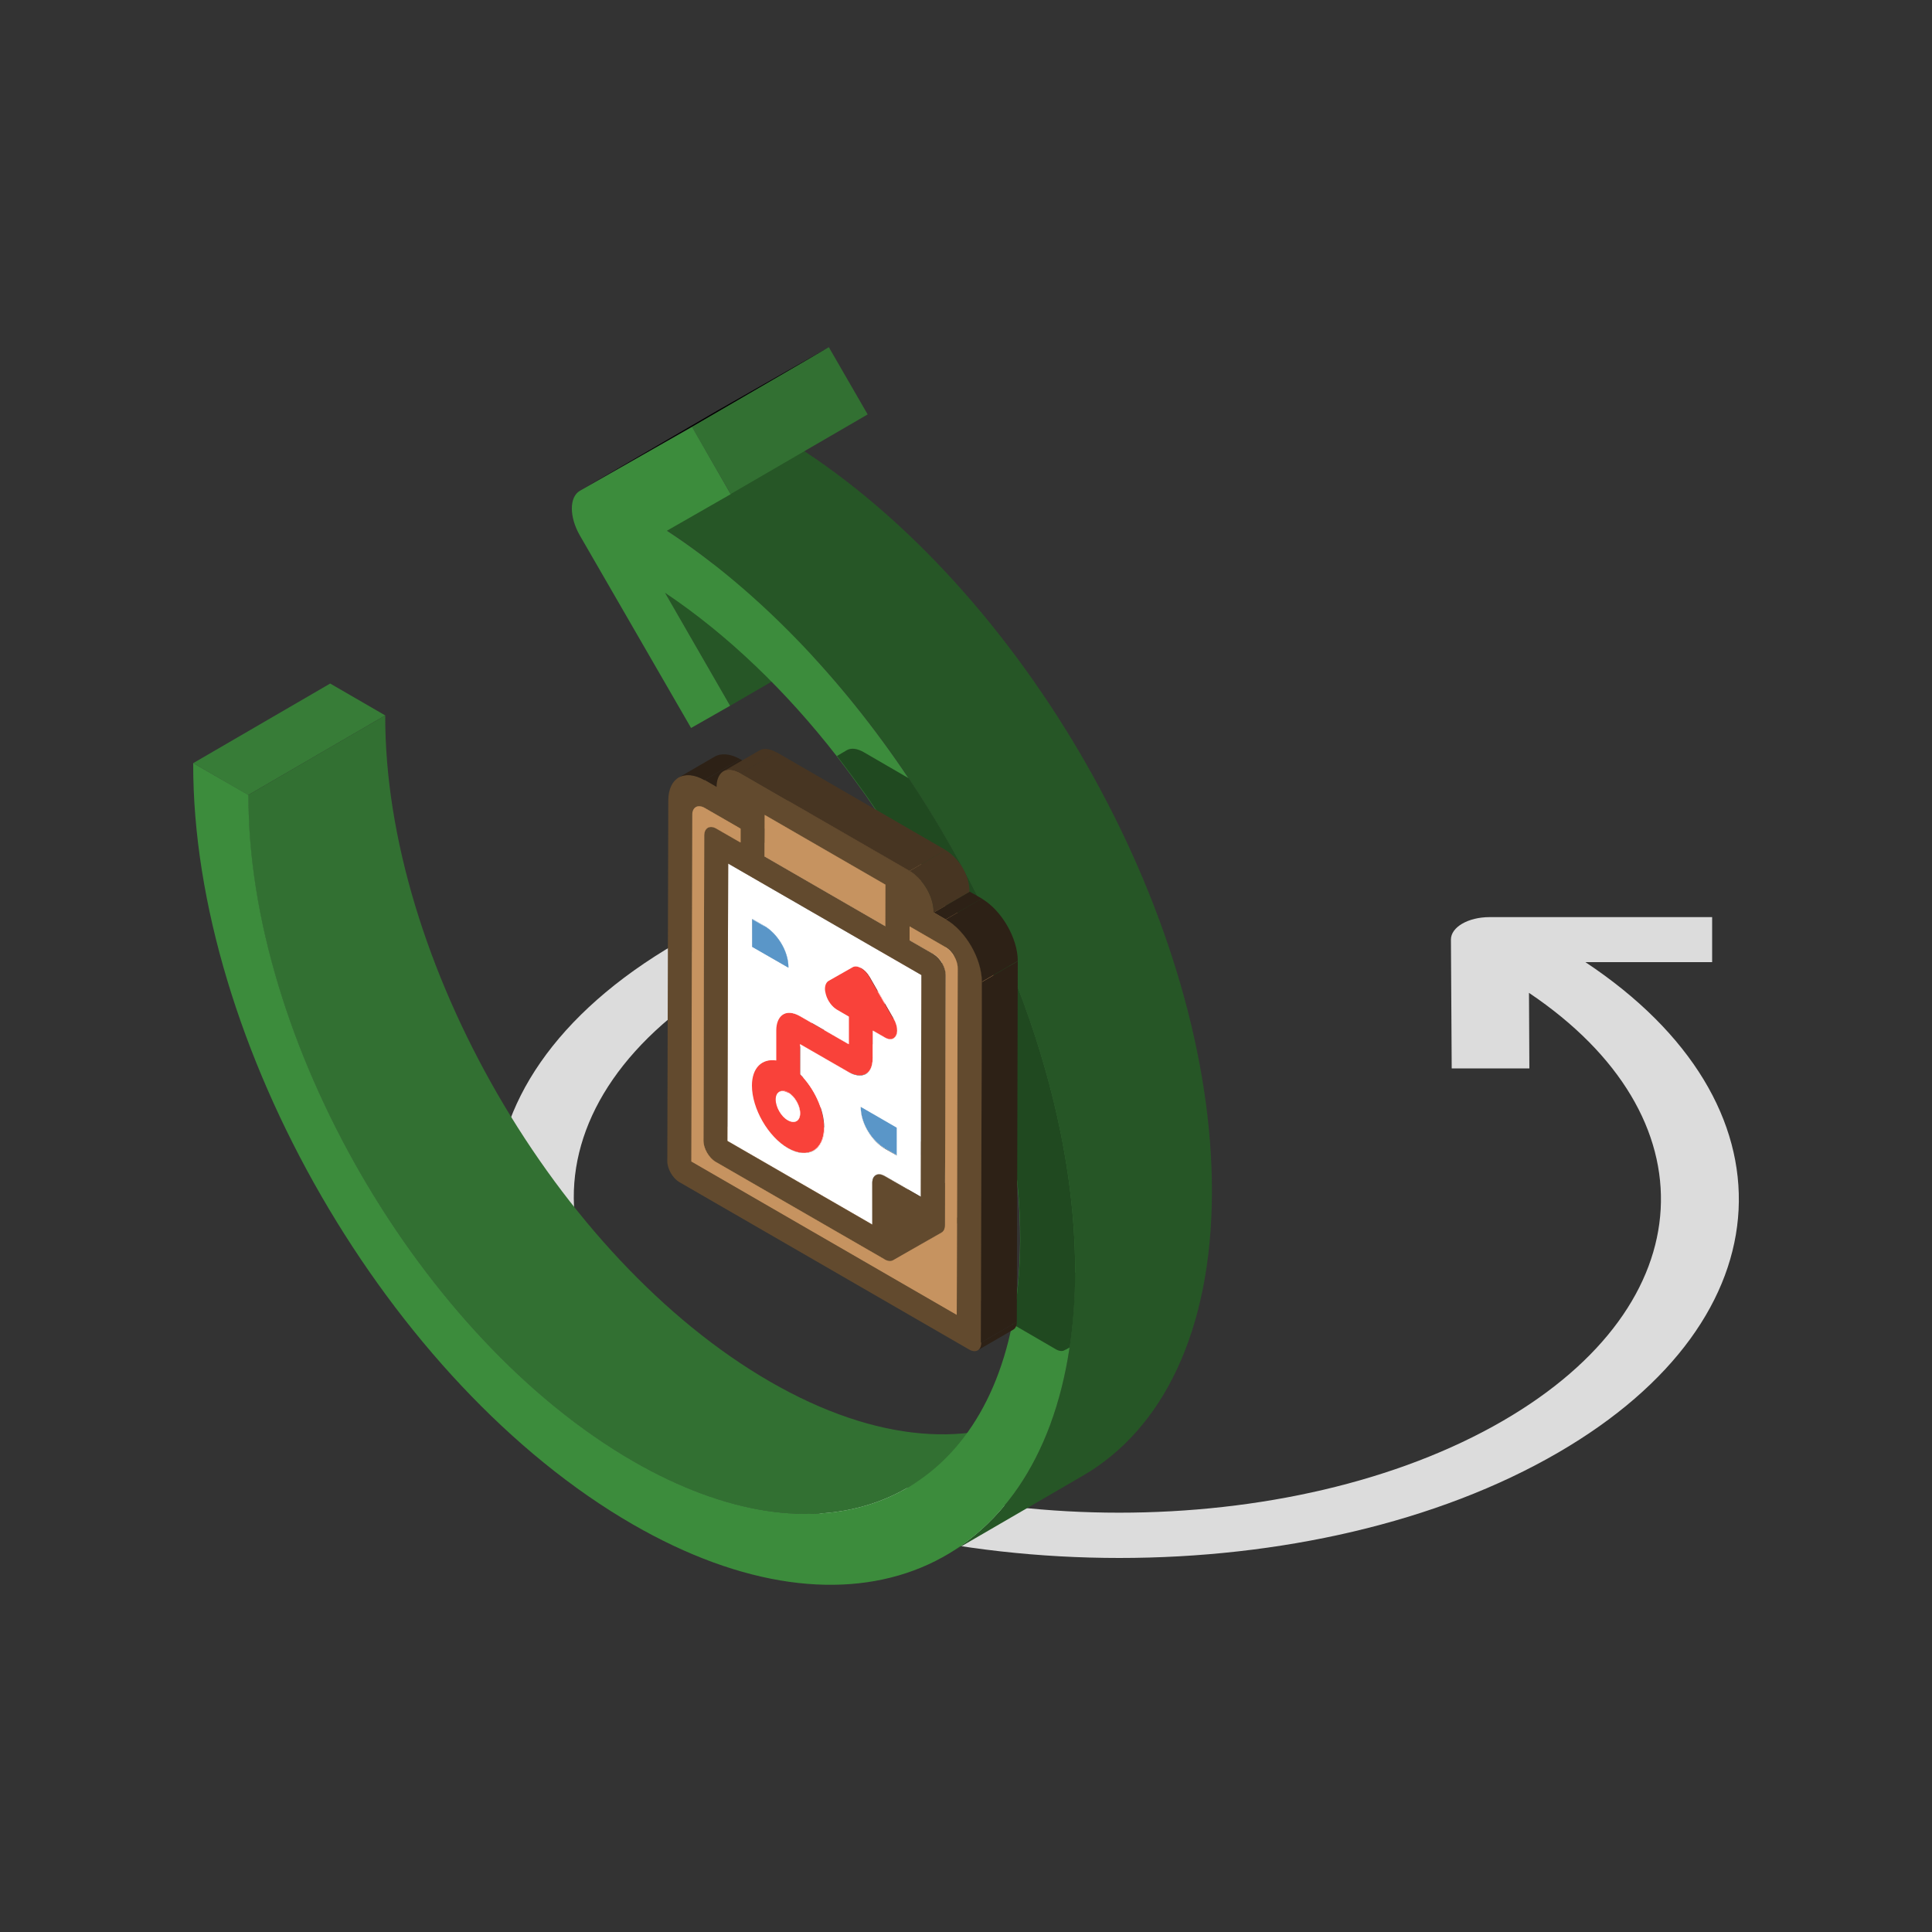 <?xml version="1.0" encoding="UTF-8"?>
<svg xmlns="http://www.w3.org/2000/svg" id="uuid-841c2c6c-7deb-4af6-8cb0-d1b6b891e47b" data-name="Backup Strategie" viewBox="0 0 100 100">
  <rect x="0" y="0" width="100" height="100" fill="#333333" stroke="none"/>
  <defs>
    <style>
      .uuid-21e7ae3c-1ada-4e24-886a-020a6a35f210 {
        fill: #5a96c8;
      }

      .uuid-8f5d7821-5cd4-45bb-9a12-5776b0fe848f {
        fill: #473522;
      }

      .uuid-fb000680-9a97-4fc3-96ef-7178ebeea62d {
        fill: #c69360;
      }

      .uuid-9a8c3daa-58bf-415d-93e7-ee4fdd79ae86 {
        fill: #624a2e;
      }

      .uuid-0c8781e2-5f63-4440-817f-1fc40b9558fe {
        fill: #377c37;
      }

      .uuid-27b48e2e-a3d5-4515-ab34-1f7126c9e00f {
        isolation: isolate;
      }

      .uuid-a32451c9-dbad-4ef7-8b69-08576a9baf61 {
        fill: #fff;
      }

      .uuid-094c4ac5-9cbb-472f-a8b5-edf3405ad679 {
        fill: #2d2116;
      }

      .uuid-bc5edfc4-ed2e-4b8f-9283-ed06f819a9ca {
        fill: #f9423a;
      }

      .uuid-689e2fde-ab25-4ce6-9acd-c72519e11c13 {
        fill: #204920;
      }

      .uuid-4db665c2-946e-48b2-b7ee-ce8b18cb8263 {
        fill: #327032;
      }

      .uuid-7705d1e0-cf47-4e05-a6e0-6d2c43cc37c3 {
        fill: #265626;
      }

      .uuid-237d4231-c67c-4345-a133-cbf871babd29 {
        fill: #3c8c3c;
      }

      .uuid-1ff11ad7-c760-4c7d-9faa-55845f2c8c6b {
        fill: #dcdcdc;
      }
    </style>
  </defs>
  <g>
    <path class="uuid-1ff11ad7-c760-4c7d-9faa-55845f2c8c6b" d="M88.62,47.47v2.33s-6.56,0-6.56,0c11.03,7.32,10.58,18.42-1.4,25.38-12.52,7.28-32.9,7.28-45.5,0-12.61-7.28-12.67-19.08-.15-26.36l2.86,1.65c-10.94,6.36-10.89,16.71.12,23.06s28.87,6.36,39.82,0c10.43-6.06,10.85-15.74,1.33-22.14l.02,3.91h-4.02s-.04-6.67-.04-6.67c0-.64.89-1.16,2-1.16h11.52Z"></path>
    <g class="uuid-27b48e2e-a3d5-4515-ab34-1f7126c9e00f">
      <polygon class="uuid-0c8781e2-5f63-4440-817f-1fc40b9558fe" points="10 39.5 17.09 35.38 19.94 37.03 12.85 41.15 10 39.5"></polygon>
      <path class="uuid-4db665c2-946e-48b2-b7ee-ce8b18cb8263" d="M54.05,72.89l-7.09,4.12c-3.63,2.11-8.66,1.82-14.2-1.38-11.01-6.36-19.95-21.83-19.91-34.48l7.09-4.12c-.04,12.65,8.9,28.12,19.91,34.48,5.54,3.2,10.57,3.49,14.2,1.38Z"></path>
      <polygon class="uuid-7705d1e0-cf47-4e05-a6e0-6d2c43cc37c3" points="34.42 30.68 41.51 26.56 44.88 32.41 37.79 36.53 34.42 30.68"></polygon>
      <path class="uuid-7705d1e0-cf47-4e05-a6e0-6d2c43cc37c3" d="M56.07,76.37l-7.09,4.12c4.1-2.38,6.64-7.44,6.66-14.64.04-13.86-9.28-30.6-21.13-38.4l7.09-4.12c11.85,7.79,21.17,24.54,21.13,38.4-.02,7.19-2.56,12.25-6.66,14.64Z"></path>
      <polygon class="uuid-4db665c2-946e-48b2-b7ee-ce8b18cb8263" points="35.81 22.09 42.9 17.97 44.91 21.45 37.82 25.57 35.81 22.09"></polygon>
      <polygon points="30.02 25.39 37.1 21.27 42.9 17.97 35.81 22.09 30.02 25.39"></polygon>
      <path class="uuid-237d4231-c67c-4345-a133-cbf871babd29" d="M55.64,65.86c0,1.38-.1,2.67-.28,3.89-1.73,11.58-11.21,15.73-22.61,9.15-12.61-7.28-22.79-24.91-22.75-39.4l2.86,1.65c-.04,12.65,8.89,28.12,19.91,34.48,9.65,5.57,17.74,2.32,19.62-7.09.26-1.33.4-2.77.41-4.33.02-7.53-3.14-16.06-8-23.06-.49-.68-.99-1.36-1.49-2.01-2.62-3.37-5.65-6.29-8.89-8.46l3.37,5.85-2.02,1.15-5.76-9.97c-.55-.96-.55-1.99.01-2.31l5.8-3.3,2,3.48-3.3,1.89c4.72,3.1,9.03,7.62,12.51,12.82,5.28,7.85,8.64,17.23,8.62,25.58Z"></path>
    </g>
  </g>
  <path class="uuid-689e2fde-ab25-4ce6-9acd-c72519e11c13" d="M47.03,40.28l-2.31-1.34c-.38-.22-.68-.23-.89-.11l-.51.3c.5.65,1,1.33,1.49,2.01,4.87,7.01,8.02,15.53,8,23.06-.01,1.56-.15,3.01-.41,4.33l2.27,1.32c.21.11.38.1.49-.01-.01.02-.03.04-.05.05l.26-.15c.18-1.22.28-2.51.28-3.89.02-8.34-3.34-17.72-8.62-25.58Z"></path>
  <g class="uuid-27b48e2e-a3d5-4515-ab34-1f7126c9e00f">
    <path class="uuid-fb000680-9a97-4fc3-96ef-7178ebeea62d" d="M45.77,65.18l1.86-1.08c.17.1.33.11.44.05l-1.86,1.08c-.12.06-.28.05-.44-.05Z"></path>
    <polygon class="uuid-9a8c3daa-58bf-415d-93e7-ee4fdd79ae86" points="35.77 60.12 37.64 59.04 51.38 66.98 49.52 68.06 35.77 60.12"></polygon>
    <polygon class="uuid-9a8c3daa-58bf-415d-93e7-ee4fdd79ae86" points="35.83 42.17 37.69 41.09 37.64 59.04 35.77 60.12 35.83 42.17"></polygon>
    <polygon class="uuid-fb000680-9a97-4fc3-96ef-7178ebeea62d" points="36.45 43.25 38.31 42.17 38.27 57.97 36.4 59.05 36.45 43.25"></polygon>
    <polygon class="uuid-9a8c3daa-58bf-415d-93e7-ee4fdd79ae86" points="37.69 44.69 39.56 43.61 39.52 57.97 37.65 59.05 37.69 44.69"></polygon>
    <path class="uuid-fb000680-9a97-4fc3-96ef-7178ebeea62d" d="M36.4,59.05l1.86-1.08c0,.39.28.88.62,1.08l-1.86,1.08c-.34-.2-.62-.68-.62-1.08Z"></path>
    <polygon class="uuid-fb000680-9a97-4fc3-96ef-7178ebeea62d" points="37.03 60.13 38.89 59.05 47.63 64.09 45.77 65.18 37.03 60.13"></polygon>
    <polygon class="uuid-9a8c3daa-58bf-415d-93e7-ee4fdd79ae86" points="37.65 59.05 39.52 57.97 47.01 62.3 45.15 63.38 37.65 59.05"></polygon>
    <path class="uuid-a32451c9-dbad-4ef7-8b69-08576a9baf61" d="M40.78,55.1c0,1.19.84,2.65,1.87,3.24-.62.36-1.24.72-1.86,1.08-1.03-.6-1.88-2.05-1.87-3.24.62-.36,1.24-.72,1.86-1.08Z"></path>
    <path class="uuid-a32451c9-dbad-4ef7-8b69-08576a9baf61" d="M41.32,53.91c-.34.19-.55.6-.55,1.19-.62.36-1.24.72-1.86,1.08,0-.58.21-.99.55-1.19.56-.32,1.3-.76,1.86-1.08Z"></path>
    <path class="uuid-a32451c9-dbad-4ef7-8b69-08576a9baf61" d="M42.65,58.34c.52.3.99.33,1.33.13l-1.86,1.08c-.34.2-.81.17-1.33-.13.62-.36,1.24-.72,1.86-1.08Z"></path>
    <path class="uuid-bc5edfc4-ed2e-4b8f-9283-ed06f819a9ca" d="M40.34,56.5l1.86-1.08c-.11.07-.18.2-.18.4,0,.39.28.88.63,1.08l-1.86,1.08c-.35-.2-.63-.69-.63-1.08,0-.2.07-.33.18-.4Z"></path>
    <path class="uuid-bc5edfc4-ed2e-4b8f-9283-ed06f819a9ca" d="M43.09,56.94l-1.86,1.08c-.11.07-.27.06-.44-.04l1.86-1.08c.17.1.33.11.44.04Z"></path>
    <path class="uuid-a32451c9-dbad-4ef7-8b69-08576a9baf61" d="M43.09,56.94l-1.86,1.08c.11-.07.18-.2.18-.4l1.86-1.08c0,.2-.07.33-.18.4Z"></path>
    <path class="uuid-a32451c9-dbad-4ef7-8b69-08576a9baf61" d="M40.34,56.5l1.86-1.08c.11-.07.27-.06.45.04l-1.86,1.08c-.18-.1-.34-.11-.45-.04Z"></path>
    <path class="uuid-a32451c9-dbad-4ef7-8b69-08576a9baf61" d="M40.79,56.55l1.86-1.08c.34.2.62.68.62,1.08l-1.86,1.08c0-.39-.28-.88-.62-1.08Z"></path>
    <path class="uuid-bc5edfc4-ed2e-4b8f-9283-ed06f819a9ca" d="M39.46,54.99l1.86-1.08c.2-.12.44-.16.71-.11l-1.86,1.08c-.27-.04-.51,0-.71.11Z"></path>
    <polygon class="uuid-a32451c9-dbad-4ef7-8b69-08576a9baf61" points="40.17 53.32 42.03 52.23 42.03 53.8 40.17 54.88 40.17 53.32"></polygon>
    <path class="uuid-bc5edfc4-ed2e-4b8f-9283-ed06f819a9ca" d="M43.98,58.47l-1.86,1.08c.34-.2.55-.61.55-1.21,0-.93-.52-2.02-1.24-2.74l1.86-1.08c.72.72,1.25,1.81,1.24,2.74,0,.59-.21,1.01-.55,1.21Z"></path>
    <polygon class="uuid-bc5edfc4-ed2e-4b8f-9283-ed06f819a9ca" points="41.43 54.04 43.29 52.96 43.28 54.52 41.42 55.6 41.43 54.04"></polygon>
    <path class="uuid-a32451c9-dbad-4ef7-8b69-08576a9baf61" d="M40.54,52.49l1.86-1.08c-.24.14-.37.45-.37.82l-1.86,1.08c0-.37.13-.68.37-.82Z"></path>
    <path class="uuid-bc5edfc4-ed2e-4b8f-9283-ed06f819a9ca" d="M40.54,52.49l1.86-1.08c.21-.12.51-.11.89.11l-1.86,1.08c-.38-.22-.68-.23-.89-.11Z"></path>
    <polygon class="uuid-a32451c9-dbad-4ef7-8b69-08576a9baf61" points="41.43 54.04 43.29 52.96 45.78 54.4 43.92 55.48 41.43 54.04"></polygon>
    <polygon class="uuid-bc5edfc4-ed2e-4b8f-9283-ed06f819a9ca" points="41.43 52.6 43.29 51.52 45.79 52.96 43.93 54.04 41.43 52.6"></polygon>
    <path class="uuid-a32451c9-dbad-4ef7-8b69-08576a9baf61" d="M46.69,54.49l-1.86,1.08c-.24.14-.58.09-.9-.1l1.86-1.08c.33.19.66.24.9.1Z"></path>
    <path class="uuid-a32451c9-dbad-4ef7-8b69-08576a9baf61" d="M42.73,51.47l1.86-1.08c.09.33.32.63.57.78l-1.86,1.08c-.25-.14-.48-.45-.57-.78Z"></path>
    <path class="uuid-bc5edfc4-ed2e-4b8f-9283-ed06f819a9ca" d="M46.69,54.49l-1.86,1.08c.21-.12.35-.38.35-.82l1.86-1.08c0,.43-.14.7-.35.82Z"></path>
    <polygon class="uuid-a32451c9-dbad-4ef7-8b69-08576a9baf61" points="43.93 52.61 45.79 51.52 45.79 52.96 43.93 54.04 43.93 52.61"></polygon>
    <polygon class="uuid-a32451c9-dbad-4ef7-8b69-08576a9baf61" points="43.31 52.24 45.17 51.16 45.79 51.52 43.93 52.61 43.31 52.24"></polygon>
    <path class="uuid-a32451c9-dbad-4ef7-8b69-08576a9baf61" d="M42.87,50.76l1.86-1.08c-.12.07-.19.22-.19.42,0,.09.02.18.05.29l-1.86,1.08c-.03-.1-.05-.2-.05-.29,0-.19.06-.35.19-.42Z"></path>
    <polygon class="uuid-bc5edfc4-ed2e-4b8f-9283-ed06f819a9ca" points="45.18 53.33 47.04 52.24 47.04 53.68 45.18 54.76 45.18 53.33"></polygon>
    <polygon class="uuid-a32451c9-dbad-4ef7-8b69-08576a9baf61" points="45.18 53.33 47.04 52.24 47.67 52.6 45.8 53.69 45.18 53.33"></polygon>
    <path class="uuid-a32451c9-dbad-4ef7-8b69-08576a9baf61" d="M48.12,52.65l-1.86,1.08c-.12.07-.28.05-.45-.05l1.86-1.08c.17.1.33.12.45.05Z"></path>
    <path class="uuid-bc5edfc4-ed2e-4b8f-9283-ed06f819a9ca" d="M46.25,52.72c.13.22.19.44.18.63,0,.09-.02.16-.05.23-.1.22-.33.26-.59.11l-.62-.36v1.43c0,.94-.65,1.07-1.26.72l-2.5-1.44v1.56c.72.72,1.24,1.81,1.24,2.74,0,1.19-.84,1.67-1.88,1.08s-1.88-2.05-1.87-3.24c0-.93.53-1.41,1.25-1.3v-1.56c0-.7.45-1.19,1.26-.72l2.5,1.44v-1.43s-.62-.36-.62-.36c-.25-.14-.48-.45-.57-.78-.03-.1-.05-.2-.05-.29,0-.19.06-.35.19-.42l1.25-.71c.12-.07.28-.04.44.05s.32.25.44.46l1.24,2.16ZM40.79,57.98c.34.2.63.04.63-.36s-.28-.88-.62-1.08-.63-.04-.63.35.28.88.63,1.08"></path>
    <polygon class="uuid-a32451c9-dbad-4ef7-8b69-08576a9baf61" points="45.16 61.22 47.02 60.14 47.01 62.3 45.15 63.38 45.16 61.22"></polygon>
    <path class="uuid-a32451c9-dbad-4ef7-8b69-08576a9baf61" d="M45.34,60.82l1.86-1.08c-.11.07-.18.2-.18.4l-1.86,1.08c0-.2.07-.33.18-.4Z"></path>
    <path class="uuid-9a8c3daa-58bf-415d-93e7-ee4fdd79ae86" d="M45.34,60.82l1.86-1.08c.11-.07.27-.06.44.04l-1.86,1.08c-.17-.1-.33-.11-.44-.04Z"></path>
    <path class="uuid-a32451c9-dbad-4ef7-8b69-08576a9baf61" d="M46.41,56.19c0,.93.64,1.81,1.24,2.16-.55.32-1.1.64-1.64.96l-.22.13c-.6-.35-1.25-1.22-1.24-2.16.56-.32,1.3-.76,1.86-1.08Z"></path>
    <polygon class="uuid-a32451c9-dbad-4ef7-8b69-08576a9baf61" points="38.94 47.57 40.8 46.48 40.8 47.92 38.93 49 38.94 47.57"></polygon>
    <polygon class="uuid-9a8c3daa-58bf-415d-93e7-ee4fdd79ae86" points="45.78 60.87 47.65 59.78 49.52 60.87 47.66 61.95 45.78 60.87"></polygon>
    <polygon class="uuid-a32451c9-dbad-4ef7-8b69-08576a9baf61" points="45.79 59.43 47.65 58.35 48.28 58.71 46.42 59.8 45.79 59.43"></polygon>
    <polygon class="uuid-a32451c9-dbad-4ef7-8b69-08576a9baf61" points="38.93 49 40.8 47.92 42.67 49 40.81 50.09 38.93 49"></polygon>
    <polygon class="uuid-21e7ae3c-1ada-4e24-886a-020a6a35f210" points="38.94 47.57 40.8 46.48 41.42 46.84 39.56 47.93 38.94 47.57"></polygon>
    <path class="uuid-21e7ae3c-1ada-4e24-886a-020a6a35f210" d="M39.56,47.93l1.86-1.08c.61.35,1.25,1.23,1.25,2.16l-1.86,1.08c0-.93-.64-1.81-1.25-2.16Z"></path>
    <path class="uuid-21e7ae3c-1ada-4e24-886a-020a6a35f210" d="M46.42,58.36v1.43s-.63-.36-.63-.36c-.6-.35-1.25-1.22-1.24-2.16l1.88,1.08Z"></path>
    <polygon class="uuid-21e7ae3c-1ada-4e24-886a-020a6a35f210" points="46.42 58.36 48.28 57.28 48.28 58.71 46.42 59.8 46.42 58.36"></polygon>
    <polygon class="uuid-21e7ae3c-1ada-4e24-886a-020a6a35f210" points="44.54 57.28 46.41 56.19 48.28 57.28 46.42 58.36 44.54 57.28"></polygon>
    <polygon class="uuid-bc5edfc4-ed2e-4b8f-9283-ed06f819a9ca" points="42.87 50.76 44.73 49.68 45.99 48.97 44.12 50.05 42.87 50.76"></polygon>
    <path class="uuid-bc5edfc4-ed2e-4b8f-9283-ed06f819a9ca" d="M48.12,52.65l-1.86,1.08c.06-.03.1-.09.14-.16l1.86-1.08c-.03.07-.08.12-.14.16Z"></path>
    <path class="uuid-bc5edfc4-ed2e-4b8f-9283-ed06f819a9ca" d="M46.25,52.72l1.86-1.08c.13.22.19.44.18.63,0,.09-.02.16-.05.23l-1.86,1.08c.03-.07.04-.15.05-.23,0-.19-.06-.42-.18-.63Z"></path>
    <polygon class="uuid-bc5edfc4-ed2e-4b8f-9283-ed06f819a9ca" points="45.01 50.56 46.87 49.48 48.11 51.63 46.25 52.72 45.01 50.56"></polygon>
    <path class="uuid-bc5edfc4-ed2e-4b8f-9283-ed06f819a9ca" d="M44.12,50.05l1.86-1.08c.12-.07.28-.04.44.05s.32.25.44.46l-1.86,1.08c-.12-.21-.28-.37-.44-.46s-.32-.12-.44-.05Z"></path>
    <path class="uuid-a32451c9-dbad-4ef7-8b69-08576a9baf61" d="M37.69,44.69l10,5.77-.03,11.48-1.88-1.08c-.34-.2-.63-.04-.63.36v2.16s-7.5-4.33-7.5-4.33l.04-14.36ZM42.66,58.35c0-.93-.52-2.02-1.24-2.74v-1.56s2.5,1.44,2.5,1.44c.61.35,1.25.22,1.25-.72v-1.43s.63.36.63.36c.26.15.48.11.59-.11.03-.07.04-.15.05-.23,0-.19-.06-.42-.18-.63l-1.24-2.16c-.12-.21-.28-.37-.44-.46s-.32-.12-.44-.05l-1.25.71c-.12.07-.19.22-.19.42,0,.09.02.18.05.29.09.33.32.63.57.78l.62.36v1.43s-2.5-1.44-2.5-1.44c-.82-.47-1.26.02-1.26.72v1.56c-.73-.11-1.26.37-1.26,1.3,0,1.19.84,2.65,1.87,3.24s1.88.11,1.88-1.08M46.42,59.8v-1.43s-1.87-1.08-1.87-1.08c0,.93.64,1.81,1.24,2.16l.63.36M38.94,47.57v1.43s1.87,1.08,1.87,1.08c0-.93-.64-1.81-1.25-2.16l-.62-.36"></path>
    <path class="uuid-094c4ac5-9cbb-472f-a8b5-edf3405ad679" d="M52.45,68.82l-1.86,1.08c.11-.07.18-.2.18-.4l1.86-1.08c0,.2-.07.34-.18.4Z"></path>
    <polygon class="uuid-fb000680-9a97-4fc3-96ef-7178ebeea62d" points="46.22 65.23 48.08 64.14 50.59 62.71 48.73 63.8 46.22 65.23"></polygon>
    <path class="uuid-fb000680-9a97-4fc3-96ef-7178ebeea62d" d="M36.63,42.85l1.86-1.08c-.11.07-.18.2-.18.4l-1.86,1.08c0-.2.07-.33.18-.4Z"></path>
    <path class="uuid-9a8c3daa-58bf-415d-93e7-ee4fdd79ae86" d="M36.01,41.77l1.86-1.08c-.11.07-.18.2-.18.4l-1.86,1.08c0-.2.07-.33.18-.4Z"></path>
    <polygon class="uuid-a32451c9-dbad-4ef7-8b69-08576a9baf61" points="47.69 50.47 49.56 49.38 49.52 60.87 47.66 61.95 47.69 50.47"></polygon>
    <polygon class="uuid-9a8c3daa-58bf-415d-93e7-ee4fdd79ae86" points="48.94 50.46 50.81 49.38 50.77 62.31 48.91 63.39 48.94 50.46"></polygon>
    <polygon class="uuid-fb000680-9a97-4fc3-96ef-7178ebeea62d" points="49.57 50.11 51.43 49.02 51.38 66.98 49.52 68.06 49.57 50.11"></polygon>
    <path class="uuid-9a8c3daa-58bf-415d-93e7-ee4fdd79ae86" d="M48.91,63.39l1.86-1.08c0,.19-.06.34-.18.41l-1.86,1.08c.12-.07.18-.21.18-.41Z"></path>
    <path class="uuid-9a8c3daa-58bf-415d-93e7-ee4fdd79ae86" d="M36.63,42.85l1.86-1.08c.11-.07.27-.06.44.04l-1.86,1.08c-.17-.1-.33-.11-.44-.04Z"></path>
    <path class="uuid-fb000680-9a97-4fc3-96ef-7178ebeea62d" d="M36.01,41.77l1.86-1.08c.11-.07.27-.06.44.04l-1.86,1.08c-.17-.1-.33-.11-.44-.04Z"></path>
    <polygon class="uuid-9a8c3daa-58bf-415d-93e7-ee4fdd79ae86" points="37.07 42.89 38.94 41.81 40.19 42.53 38.32 43.61 37.07 42.89"></polygon>
    <polygon class="uuid-fb000680-9a97-4fc3-96ef-7178ebeea62d" points="36.45 41.81 38.31 40.73 40.19 41.81 38.32 42.9 36.45 41.81"></polygon>
    <polygon class="uuid-fb000680-9a97-4fc3-96ef-7178ebeea62d" points="38.32 42.9 40.19 41.81 40.19 42.53 38.32 43.61 38.32 42.9"></polygon>
    <polygon class="uuid-094c4ac5-9cbb-472f-a8b5-edf3405ad679" points="36.46 40.38 38.32 39.3 38.94 39.66 37.08 40.74 36.46 40.38"></polygon>
    <path class="uuid-9a8c3daa-58bf-415d-93e7-ee4fdd79ae86" d="M48.32,49.39l1.86-1.08c.35.2.62.68.62,1.08l-1.86,1.08c0-.39-.27-.88-.62-1.08Z"></path>
    <polygon class="uuid-a32451c9-dbad-4ef7-8b69-08576a9baf61" points="37.69 44.69 39.56 43.61 49.56 49.38 47.69 50.47 37.69 44.69"></polygon>
    <polygon class="uuid-9a8c3daa-58bf-415d-93e7-ee4fdd79ae86" points="39.58 42.18 41.44 41.1 41.43 43.25 39.57 44.33 39.58 42.18"></polygon>
    <path class="uuid-21e7ae3c-1ada-4e24-886a-020a6a35f210" d="M39.56,47.93c.61.35,1.25,1.23,1.25,2.16l-1.88-1.08v-1.43s.63.36.63.36Z"></path>
    <polygon class="uuid-9a8c3daa-58bf-415d-93e7-ee4fdd79ae86" points="39.57 44.33 41.43 43.25 47.68 46.86 45.82 47.94 39.57 44.33"></polygon>
    <polygon class="uuid-9a8c3daa-58bf-415d-93e7-ee4fdd79ae86" points="47.08 47.95 48.94 46.87 48.94 47.58 47.07 48.67 47.08 47.95"></polygon>
    <polygon class="uuid-fb000680-9a97-4fc3-96ef-7178ebeea62d" points="39.58 42.18 41.44 41.1 47.69 44.71 45.83 45.79 39.58 42.18"></polygon>
    <polygon class="uuid-fb000680-9a97-4fc3-96ef-7178ebeea62d" points="45.83 45.79 47.69 44.71 47.68 46.86 45.82 47.94 45.83 45.79"></polygon>
    <polygon class="uuid-9a8c3daa-58bf-415d-93e7-ee4fdd79ae86" points="47.07 48.67 48.94 47.58 50.18 48.3 48.32 49.39 47.07 48.67"></polygon>
    <polygon class="uuid-fb000680-9a97-4fc3-96ef-7178ebeea62d" points="47.08 47.95 48.94 46.87 50.81 47.95 48.95 49.03 47.08 47.95"></polygon>
    <path class="uuid-fb000680-9a97-4fc3-96ef-7178ebeea62d" d="M48.95,49.03l1.86-1.08c.34.2.62.68.62,1.08l-1.86,1.08c0-.39-.28-.88-.62-1.08Z"></path>
    <path class="uuid-9a8c3daa-58bf-415d-93e7-ee4fdd79ae86" d="M48.95,47.59l-.62-.36c0-.93-.64-1.81-1.24-2.16l-8.75-5.05c-.81-.47-1.25.02-1.25.71l-.62-.36c-1.03-.6-1.88-.12-1.88,1.07l-.05,18.67c0,.39.28.88.63,1.08l14.99,8.66c.35.2.63.04.63-.36l.05-18.67c0-1.18-.83-2.64-1.87-3.23ZM39.58,42.18l6.25,3.61v2.15s-6.25-3.61-6.25-3.61v-2.15M47.69,50.47l-.03,11.48-1.88-1.08c-.34-.2-.63-.04-.63.36v2.16s-7.5-4.33-7.5-4.33l.04-14.36,10,5.77M49.52,68.06l-13.74-7.94.05-17.95c0-.39.28-.55.63-.36l1.87,1.08v.72s-1.25-.72-1.25-.72c-.34-.2-.63-.04-.63.36l-.04,15.8c0,.39.28.88.62,1.08l8.75,5.05c.17.1.33.11.44.05l2.51-1.43c.12-.07.18-.21.18-.41l.04-12.92c0-.39-.27-.88-.62-1.08l-1.25-.72v-.72s1.87,1.08,1.87,1.08c.34.2.62.68.62,1.08l-.05,17.95"></path>
    <path class="uuid-a32451c9-dbad-4ef7-8b69-08576a9baf61" d="M40.79,56.55c.34.2.62.68.62,1.08s-.28.55-.63.36-.63-.69-.63-1.08.28-.55.63-.35Z"></path>
    <path class="uuid-094c4ac5-9cbb-472f-a8b5-edf3405ad679" d="M35.12,40.25l1.86-1.08c.34-.2.82-.17,1.34.13l-1.86,1.08c-.52-.3-1-.33-1.34-.13Z"></path>
    <path class="uuid-8f5d7821-5cd4-45bb-9a12-5776b0fe848f" d="M37.45,39.92l1.86-1.08c.21-.12.51-.11.89.11l-1.86,1.08c-.38-.22-.68-.23-.89-.11Z"></path>
    <polygon class="uuid-fb000680-9a97-4fc3-96ef-7178ebeea62d" points="45.83 45.79 45.82 47.94 39.57 44.33 39.58 42.18 45.83 45.79"></polygon>
    <path class="uuid-fb000680-9a97-4fc3-96ef-7178ebeea62d" d="M48.95,49.03c.34.2.62.68.62,1.08l-.05,17.95-13.74-7.94.05-17.95c0-.39.28-.55.63-.36l1.87,1.08v.72s-1.25-.72-1.25-.72c-.34-.2-.63-.04-.63.36l-.04,15.8c0,.39.28.88.62,1.08l8.75,5.05c.17.1.33.11.44.05l2.51-1.43c.12-.07.18-.21.18-.41l.04-12.92c0-.39-.27-.88-.62-1.08l-1.25-.72v-.72s1.87,1.08,1.87,1.08Z"></path>
    <polygon class="uuid-8f5d7821-5cd4-45bb-9a12-5776b0fe848f" points="38.33 40.03 40.2 38.94 48.95 44 47.08 45.08 38.33 40.03"></polygon>
    <polygon class="uuid-094c4ac5-9cbb-472f-a8b5-edf3405ad679" points="50.82 50.83 52.68 49.75 52.63 68.42 50.77 69.5 50.82 50.83"></polygon>
    <polygon class="uuid-094c4ac5-9cbb-472f-a8b5-edf3405ad679" points="48.33 47.23 50.19 46.15 50.82 46.51 48.95 47.59 48.33 47.23"></polygon>
    <path class="uuid-8f5d7821-5cd4-45bb-9a12-5776b0fe848f" d="M47.08,45.08l1.86-1.08c.6.35,1.25,1.22,1.24,2.16l-1.86,1.08c0-.93-.64-1.81-1.24-2.16Z"></path>
    <path class="uuid-094c4ac5-9cbb-472f-a8b5-edf3405ad679" d="M48.95,47.59l1.86-1.08c1.03.6,1.87,2.05,1.87,3.23l-1.86,1.08c0-1.18-.83-2.64-1.87-3.23Z"></path>
  </g>
</svg>
